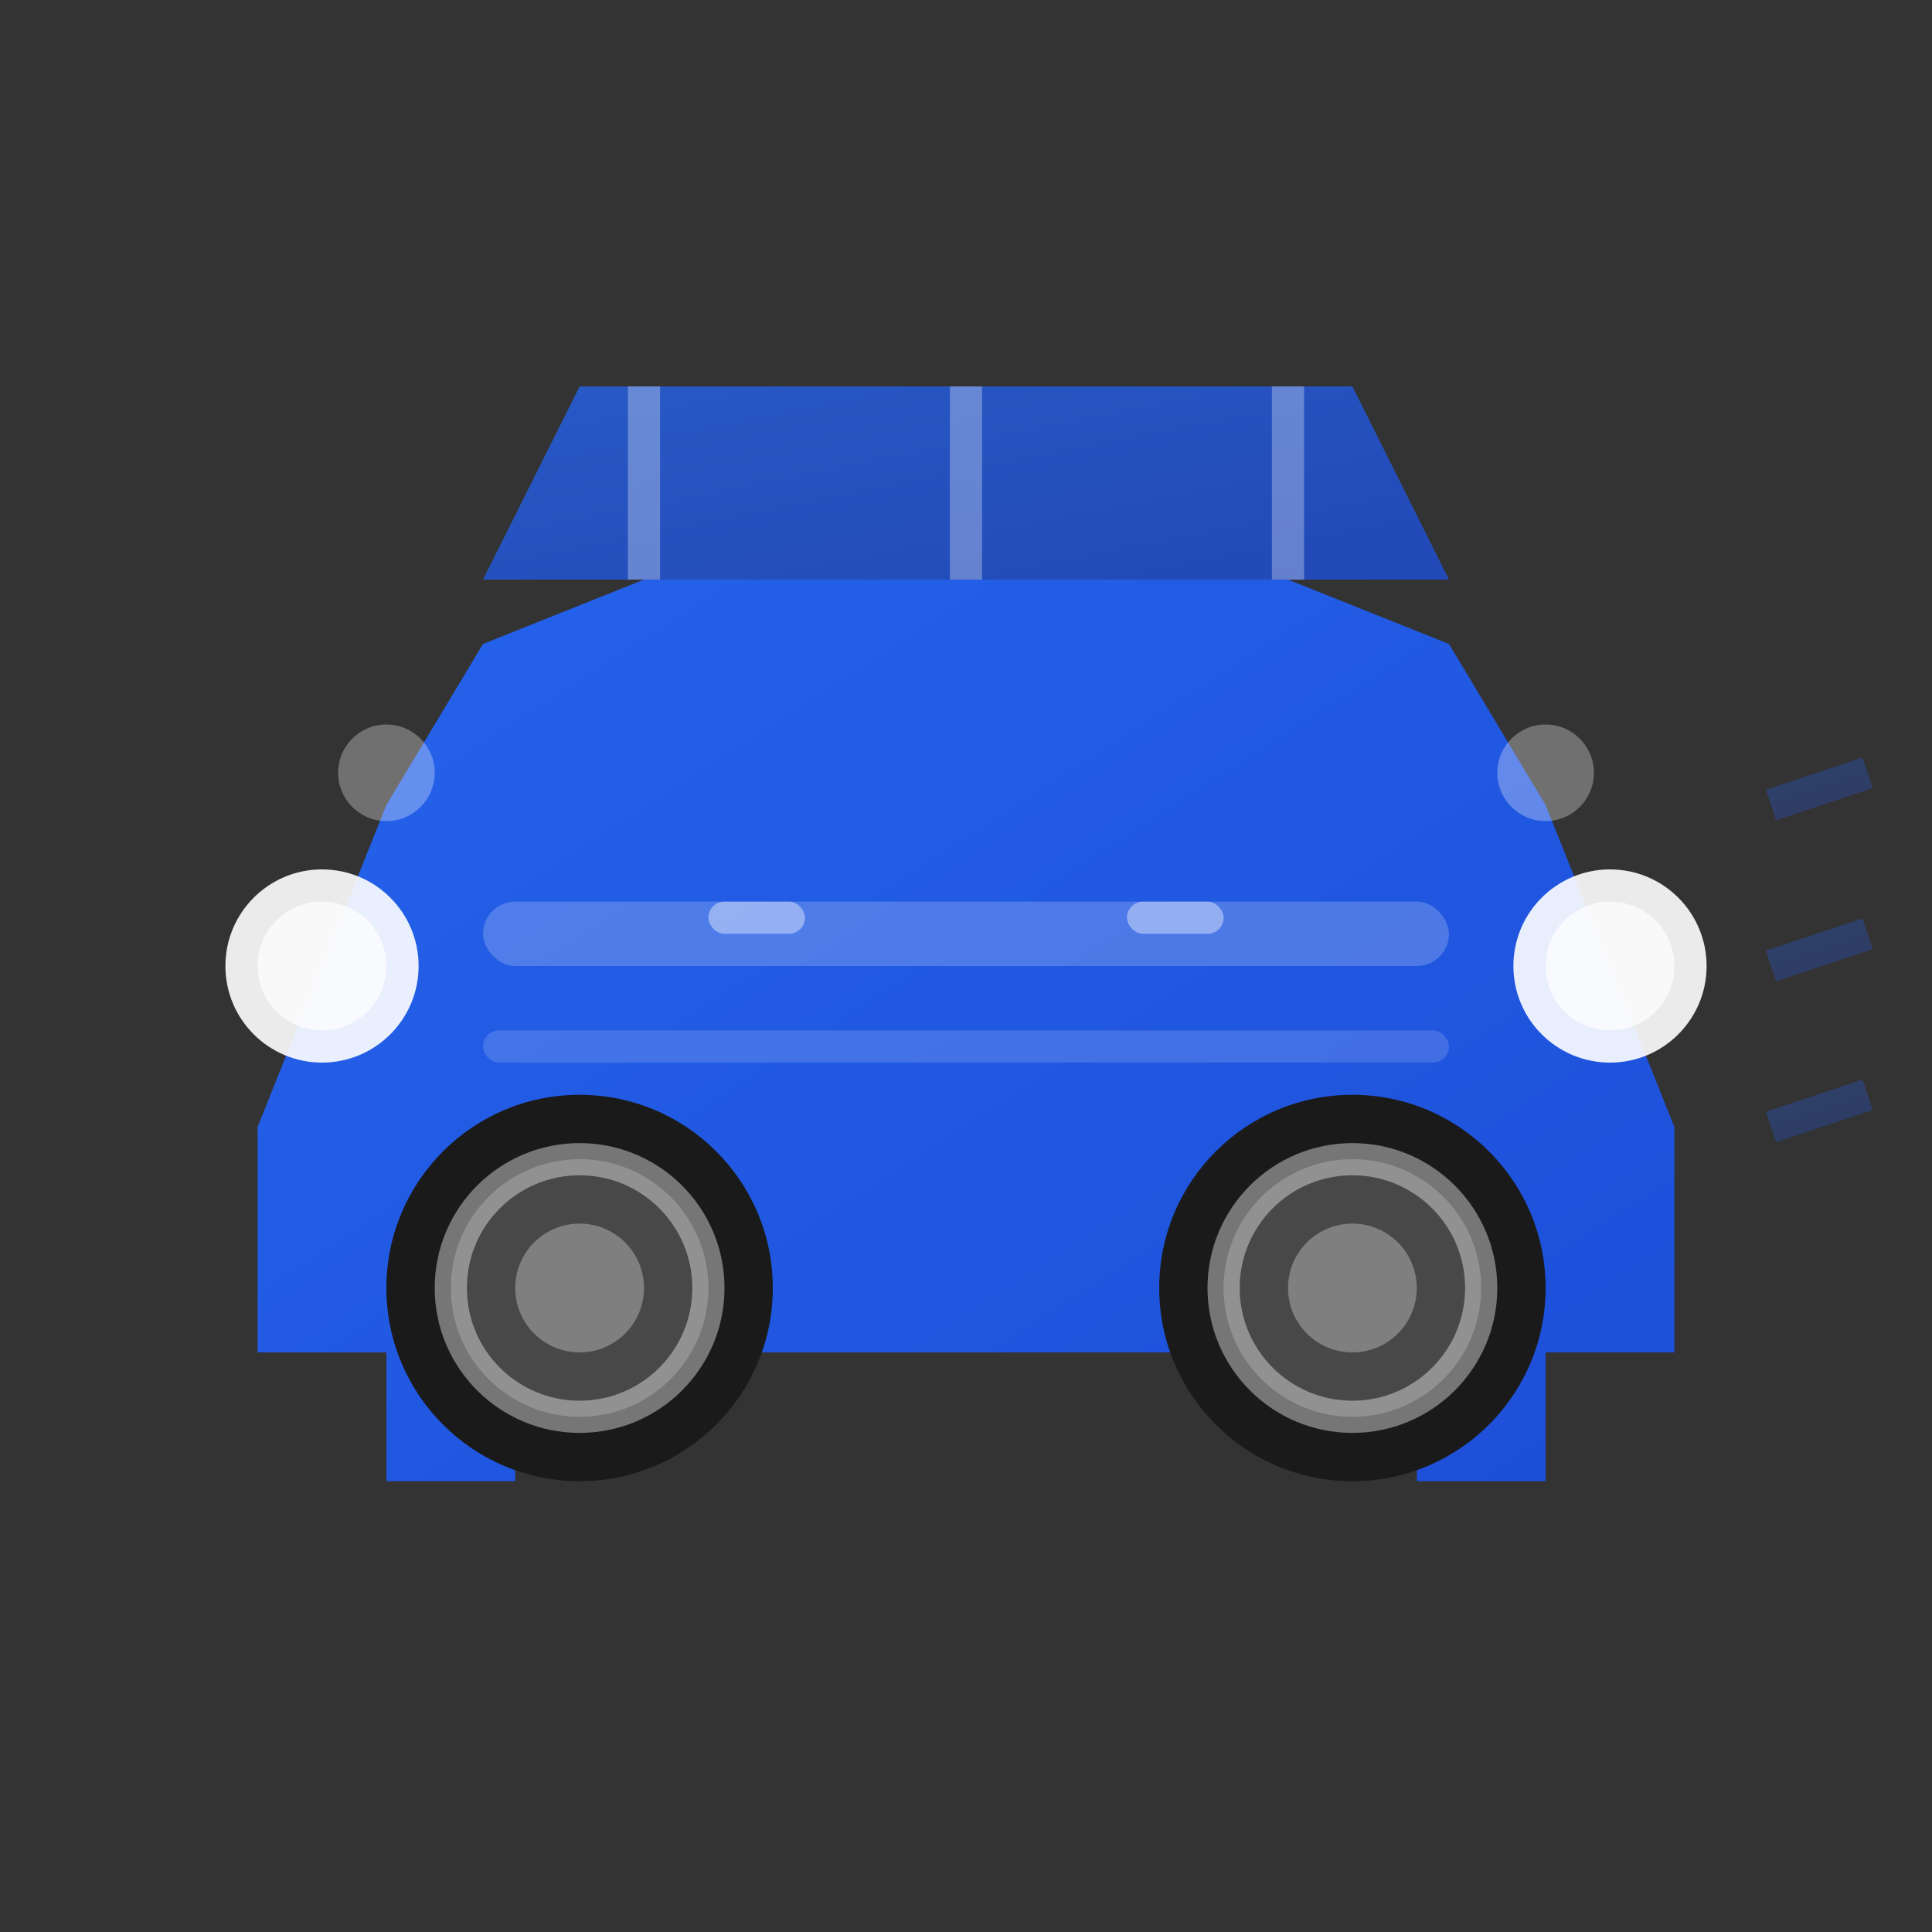 <svg width="60" height="60" viewBox="0 0 60 60" fill="none" xmlns="http://www.w3.org/2000/svg">
  <rect x="0" y="0" width="60" height="60" fill="#333333" stroke="none"/>
  <defs>
    <linearGradient id="carGradient" x1="0%" y1="0%" x2="100%" y2="100%">
      <stop offset="0%" style="stop-color:#2563eb;stop-opacity:1" />
      <stop offset="100%" style="stop-color:#1d4ed8;stop-opacity:1" />
    </linearGradient>
  </defs>
  
  <!-- Car body -->
  <path d="M8 35 L12 25 L15 20 L20 18 L40 18 L45 20 L48 25 L52 35 L52 42 L48 42 L48 46 L44 46 L44 42 L16 42 L16 46 L12 46 L12 42 L8 42 Z" 
        fill="url(#carGradient)" stroke="none"/>
  
  <!-- Car roof/windows -->
  <path d="M15 18 L18 12 L42 12 L45 18 L40 18 L20 18 Z" 
        fill="url(#carGradient)" stroke="none" opacity="0.8"/>
  
  <!-- Window separation -->
  <line x1="20" y1="18" x2="20" y2="12" stroke="rgba(255,255,255,0.3)" stroke-width="1"/>
  <line x1="40" y1="18" x2="40" y2="12" stroke="rgba(255,255,255,0.3)" stroke-width="1"/>
  <line x1="30" y1="18" x2="30" y2="12" stroke="rgba(255,255,255,0.3)" stroke-width="1"/>
  
  <!-- Headlights -->
  <circle cx="50" cy="30" r="3" fill="rgba(255,255,255,0.9)"/>
  <circle cx="10" cy="30" r="3" fill="rgba(255,255,255,0.9)"/>
  
  <!-- Headlight details -->
  <circle cx="50" cy="30" r="2" fill="rgba(255,255,255,0.7)"/>
  <circle cx="10" cy="30" r="2" fill="rgba(255,255,255,0.7)"/>
  
  <!-- Wheels -->
  <circle cx="18" cy="40" r="6" fill="#1a1a1a"/>
  <circle cx="42" cy="40" r="6" fill="#1a1a1a"/>
  
  <!-- Wheel rims -->
  <circle cx="18" cy="40" r="4" fill="rgba(255,255,255,0.2)" stroke="rgba(255,255,255,0.4)" stroke-width="1"/>
  <circle cx="42" cy="40" r="4" fill="rgba(255,255,255,0.2)" stroke="rgba(255,255,255,0.4)" stroke-width="1"/>
  
  <!-- Wheel centers -->
  <circle cx="18" cy="40" r="2" fill="rgba(255,255,255,0.3)"/>
  <circle cx="42" cy="40" r="2" fill="rgba(255,255,255,0.3)"/>
  
  <!-- Car details -->
  <rect x="15" y="28" width="30" height="2" fill="rgba(255,255,255,0.2)" rx="1"/>
  <rect x="15" y="32" width="30" height="1" fill="rgba(255,255,255,0.15)" rx="0.5"/>
  
  <!-- Side mirrors -->
  <circle cx="12" cy="24" r="1.5" fill="rgba(255,255,255,0.3)"/>
  <circle cx="48" cy="24" r="1.5" fill="rgba(255,255,255,0.3)"/>
  
  <!-- Door handles -->
  <rect x="22" y="28" width="3" height="1" fill="rgba(255,255,255,0.4)" rx="0.5"/>
  <rect x="35" y="28" width="3" height="1" fill="rgba(255,255,255,0.4)" rx="0.5"/>
  
  <!-- Decorative speed lines -->
  <g opacity="0.3">
    <line x1="55" y1="25" x2="58" y2="24" stroke="url(#carGradient)" stroke-width="1"/>
    <line x1="55" y1="30" x2="58" y2="29" stroke="url(#carGradient)" stroke-width="1"/>
    <line x1="55" y1="35" x2="58" y2="34" stroke="url(#carGradient)" stroke-width="1"/>
  </g>
</svg>

